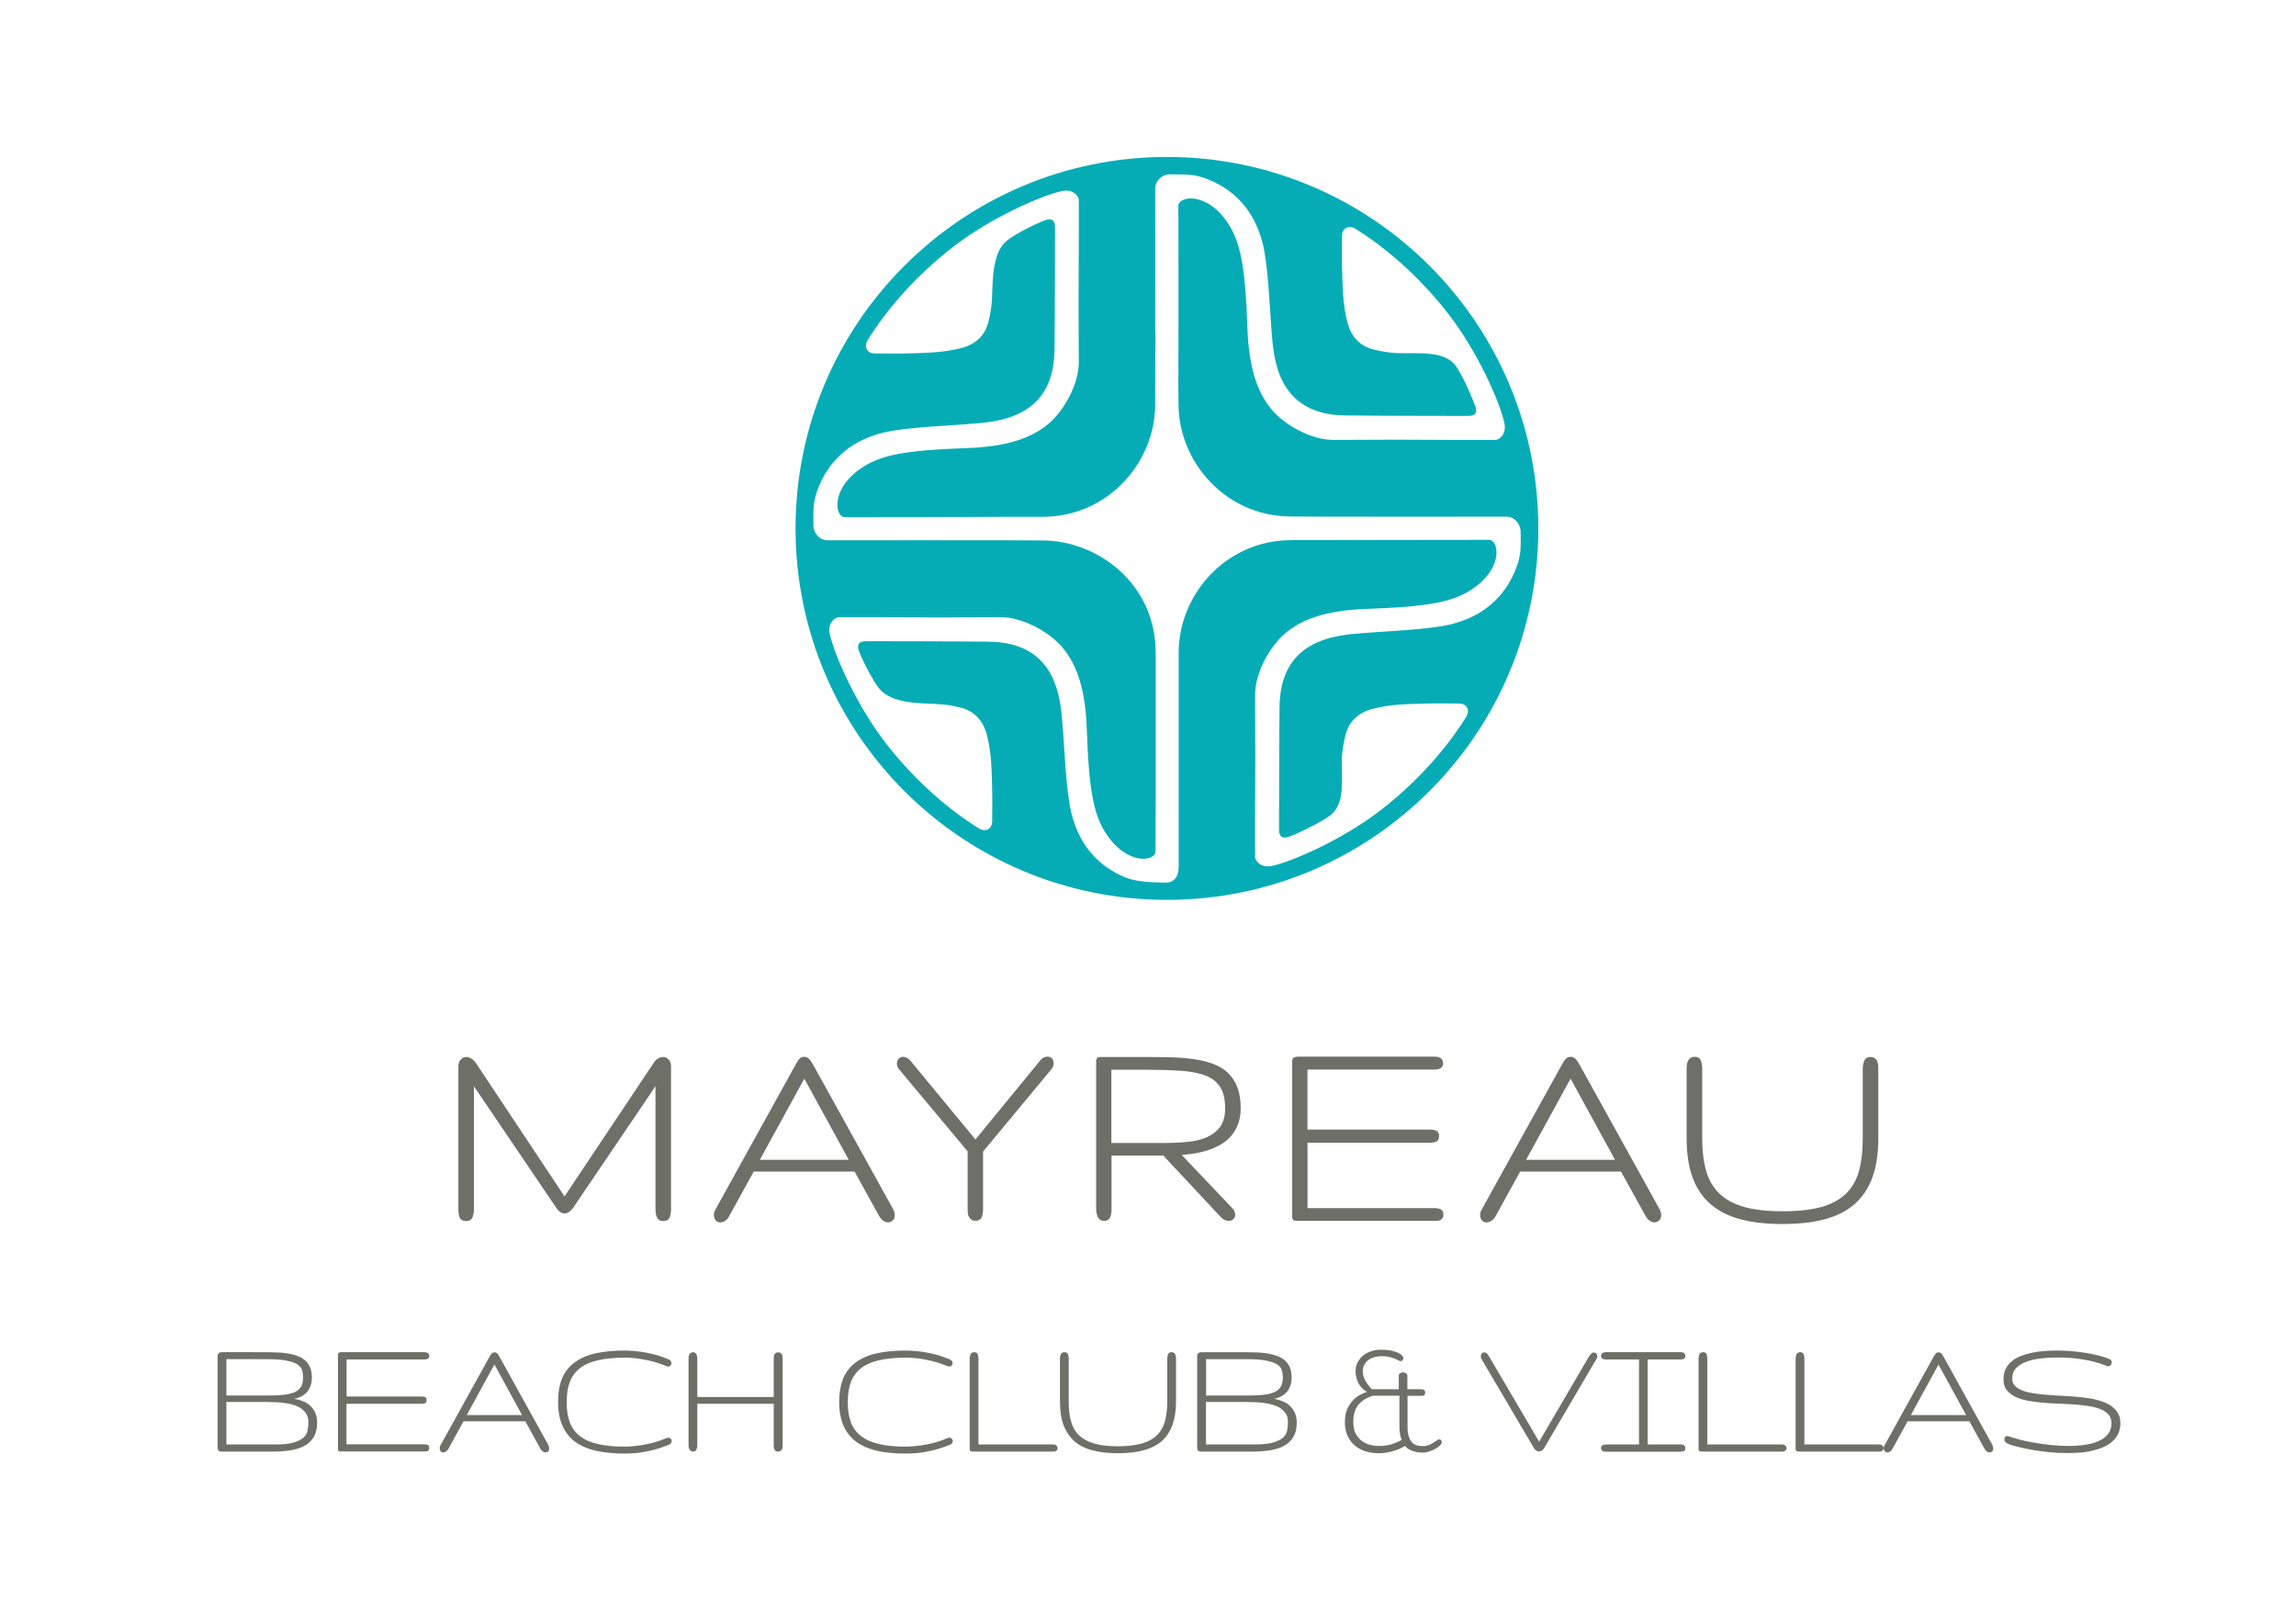 <?xml version="1.0" encoding="utf-8"?>
<!-- Generator: Adobe Illustrator 26.0.3, SVG Export Plug-In . SVG Version: 6.00 Build 0)  -->
<svg version="1.1" id="Lager_1" xmlns:serif="http://www.serif.com/"
	 xmlns="http://www.w3.org/2000/svg" xmlns:xlink="http://www.w3.org/1999/xlink" x="0px" y="0px" viewBox="0 0 1388.5 981.9"
	 style="enable-background:new 0 0 1388.5 981.9;" xml:space="preserve">
<style type="text/css">
	.st0{fill:#6E7067;}
	.st1{fill-rule:evenodd;clip-rule:evenodd;fill:#05ACB6;}
</style>
<g>
	<g>
		<path class="st0" d="M1078.1,732.4c-9.4,0-17.3-0.9-23.6-2.7c-6.2-1.8-11.1-4.5-14.8-8.1c-3.7-3.6-6.3-8.1-7.9-13.6
			c-1.6-5.5-2.4-12.1-2.4-19.6v-42.3c0-1.6-0.2-3.1-0.7-4.5c-0.6-1.7-1.8-2.6-3.8-2.6c-1.1,0-2,0.3-2.6,0.7c-0.6,0.4-1.1,1-1.5,1.8
			c-0.3,0.7-0.6,1.4-0.7,2.3c-0.1,0.8-0.1,1.5-0.1,2.3v42.3c0,9.2,1.2,17.1,3.6,23.6c2.4,6.6,6.1,12,11,16.2
			c4.9,4.2,10.9,7.2,18.2,9.1c7.2,1.9,15.6,2.8,25.2,2.8c9.6,0,18-0.9,25.2-2.8c7.3-1.9,13.3-4.9,18.2-9.1
			c4.8-4.2,8.5-9.6,10.9-16.2c2.4-6.5,3.6-14.4,3.6-23.6v-42.3c0-0.8,0-1.6-0.1-2.3c-0.1-0.8-0.3-1.6-0.6-2.2
			c-0.3-0.7-0.8-1.3-1.5-1.8c-0.6-0.4-1.5-0.7-2.6-0.7c-1.9,0-3.2,0.9-3.8,2.6c-0.5,1.4-0.8,2.9-0.8,4.5v42.3
			c0,7.5-0.8,14.1-2.3,19.6c-1.5,5.4-4.1,10-7.8,13.6c-3.7,3.6-8.7,6.3-14.8,8.1C1095.3,731.5,1087.5,732.4,1078.1,732.4z
			 M944.4,644l-48.1,86.9c0,0,0,0,0,0c-0.3,0.6-0.6,1.1-0.8,1.6c-0.3,0.6-0.4,1.2-0.4,1.8c0,1.4,0.3,2.5,0.9,3.3
			c0.6,1,1.6,1.5,3,1.5c1,0,2-0.3,3-1c1-0.6,1.8-1.6,2.6-3c0,0,14.7-26.7,14.7-26.7h61l14.6,26.4c0.9,1.6,1.8,2.7,2.7,3.3
			c1,0.7,2,1,3,1c1.1,0,2-0.4,2.8-1.2c0.7-0.7,1.2-1.8,1.2-3.1c0-1.3-0.4-2.6-1.1-3.9l-48.2-87c0,0,0,0,0,0
			c-1.1-1.9-1.9-3.1-2.6-3.7c-0.8-0.8-1.8-1.2-2.8-1.2c-1.4,0-2.4,0.5-3.1,1.3C946.1,641,945.4,642.2,944.4,644L944.4,644L944.4,644
			z M481,644l-48.1,86.9c0,0,0,0,0,0c-0.3,0.6-0.6,1.1-0.8,1.6c-0.3,0.6-0.4,1.2-0.4,1.8c0,1.4,0.3,2.5,0.9,3.3c0.6,1,1.6,1.5,3,1.5
			c1,0,2-0.3,3-1c1-0.6,1.8-1.6,2.5-3l14.7-26.7h61l14.6,26.4c0.9,1.6,1.8,2.7,2.7,3.3c1,0.7,2,1,3,1c1.1,0,2-0.4,2.8-1.2
			c0.7-0.7,1.2-1.8,1.2-3.1c0-1.3-0.4-2.6-1.1-3.9l-48.2-87c0,0,0,0,0,0c-1.1-1.9-1.9-3.1-2.6-3.7c-0.8-0.8-1.8-1.2-2.8-1.2
			c-1.4,0-2.4,0.5-3.1,1.3C482.7,641,482,642.2,481,644L481,644z M341.4,723.4l-53.3-80.2c0,0,0,0,0,0c-1-1.5-2-2.5-3-3.1
			c-1.1-0.7-2.1-1-3.1-1c-1.4,0-2.6,0.6-3.5,1.7c-0.9,1.1-1.3,2.4-1.3,4v86.5c0,1.8,0.2,3.4,0.7,4.6c0.5,1.6,1.8,2.4,4.1,2.4
			c1.9,0,3.2-0.8,3.8-2.4c0.5-1.3,0.8-2.9,0.8-4.7v-74.4l49.8,73.5c1.5,2.3,3.2,3.4,5.1,3.4c1.7,0,3.4-1.1,5.1-3.4c0,0,0,0,0,0
			l49.8-73.5v74.4c0,1.8,0.3,3.4,0.8,4.7c0.7,1.6,1.9,2.4,3.8,2.4c2.2,0,3.5-0.9,4.1-2.4c0.4-1.3,0.7-2.8,0.7-4.6v-86.5
			c0-1.6-0.4-2.9-1.3-4c-0.9-1.1-2.1-1.7-3.5-1.7c-1,0-2.1,0.3-3.2,1c-1,0.6-2,1.7-2.9,3.2L341.4,723.4L341.4,723.4z M872.9,734.2
			c0-1-0.3-1.7-0.8-2.3c-0.5-0.5-1.1-0.9-1.9-1.1c-0.7-0.2-1.5-0.3-2.3-0.3h-77.2v-39.6h74.7c1.4,0,2.5-0.3,3.3-0.7
			c1-0.6,1.6-1.6,1.6-3.4c0-1.6-0.7-2.7-1.9-3.2c-1-0.4-2.2-0.6-3.6-0.6h-74.1v-36.3h77c0.9,0,1.6-0.1,2.3-0.3
			c0.8-0.2,1.4-0.6,1.9-1.1c0.5-0.5,0.8-1.3,0.8-2.3c0-1.2-0.3-2-0.8-2.6c-0.5-0.5-1.1-0.9-1.9-1.2c-0.7-0.2-1.5-0.3-2.3-0.3h-82.2
			c-1,0-1.7,0.1-2.2,0.2c-0.7,0.2-1.2,0.6-1.5,1.1c-0.2,0.4-0.4,1-0.4,1.7c0,0.5,0,1.3,0,2.1v90.1c0,0.7,0,1.3,0,1.7
			c0,0.6,0.2,1,0.4,1.4c0.3,0.5,0.7,0.8,1.3,0.9c0.3,0.1,0.8,0.1,1.5,0.1h83.9c0.8,0,1.5-0.1,2.1-0.3c0.7-0.2,1.2-0.7,1.6-1.2
			C872.7,736.2,872.9,735.3,872.9,734.2L872.9,734.2z M589.9,689l-39.2-47.5c0,0,0,0,0,0c-1.5-1.7-3-2.5-4.5-2.5
			c-1.1,0-2,0.4-2.7,1.1c-0.7,0.7-1.1,1.7-1.1,2.8c0,0.9,0.1,1.7,0.4,2.2c0.2,0.5,0.7,1.2,1.3,1.9c0,0,41.1,49.2,41.1,49.2v35.1
			c0,0.8,0,1.6,0.1,2.3c0.1,0.8,0.3,1.6,0.7,2.2c0.4,0.7,0.9,1.3,1.5,1.7c0.6,0.4,1.5,0.6,2.6,0.6c1.9,0,3.2-0.8,3.7-2.4
			c0.5-1.3,0.7-2.8,0.7-4.6v-34.8l41-49.4c1.2-1.4,1.7-2.7,1.7-3.9c0-1.3-0.4-2.3-1-3c-0.6-0.7-1.6-1.1-2.9-1.1
			c-1.6,0-3.1,0.8-4.4,2.5L589.9,689L589.9,689z M750.3,670.2c0-5.1-0.7-9.4-2-12.8c-1.4-3.5-3.3-6.4-5.8-8.8
			c-2.5-2.3-5.5-4.1-9.1-5.4c-3.5-1.3-7.4-2.2-11.7-2.8c-4.3-0.6-8.9-1-13.8-1.1c-4.9-0.1-10.1-0.2-15.5-0.2H667c-0.9,0-1.6,0-2,0
			c-0.7,0-1.2,0.3-1.5,0.6c-0.3,0.3-0.5,0.8-0.6,1.5c0,0.5,0,1.1,0,2v87.4c0,1.9,0.3,3.6,0.9,5c0.7,1.7,2.1,2.6,4.2,2.6
			c1,0,1.7-0.3,2.3-0.8c0.6-0.5,1-1.1,1.3-1.9c0.3-0.7,0.4-1.5,0.5-2.3c0.1-0.8,0.1-1.7,0.1-2.6v-31.9h31.3l34.7,37.1
			c0.8,0.9,1.7,1.6,2.5,1.9c0.9,0.3,1.7,0.5,2.4,0.5c1.2,0,2.1-0.4,2.8-1.1c0.7-0.7,1.1-1.7,1.1-2.7c0,0,0-0.1,0-0.1
			c-0.1-0.5-0.2-1.1-0.4-1.7c-0.2-0.7-0.7-1.3-1.3-2c0,0-30.7-32.3-30.7-32.3c2.2-0.1,4.3-0.4,6.6-0.7c3-0.4,5.9-1.1,8.7-1.9
			c2.8-0.9,5.4-2,7.9-3.4c2.5-1.4,4.7-3.1,6.5-5.2c1.9-2.1,3.3-4.5,4.4-7.3C749.7,677.1,750.3,673.9,750.3,670.2L750.3,670.2z
			 M513.3,701.3h-53.8l26.9-49.1L513.3,701.3z M976.7,701.3h-53.8l26.9-49.1L976.7,701.3L976.7,701.3z M740.9,670.2
			c0,4.6-1,8.2-2.9,11c-2,2.7-4.6,4.8-7.9,6.3c-3.4,1.5-7.3,2.5-11.8,2.9c-4.6,0.5-9.4,0.7-14.4,0.7h-31.8v-44.3h20.2
			c8.1,0,15.2,0.2,21.3,0.6c6.1,0.4,11.1,1.3,15.3,2.9c4,1.5,7,3.8,9,7C739.9,660.3,740.9,664.7,740.9,670.2z"/>
	</g>
	<g>
		<path class="st0" d="M676,874.5c-5.8,0-10.6-0.6-14.4-1.7c-3.8-1.1-6.8-2.8-9.1-5c-2.3-2.2-3.9-5-4.8-8.4c-1-3.4-1.4-7.4-1.4-12
			v-25.7c0-1-0.1-1.9-0.4-2.7c-0.3-1-1-1.4-2.1-1.4c-0.6,0-1.1,0.1-1.5,0.4c-0.4,0.2-0.6,0.6-0.8,1c-0.2,0.4-0.3,0.8-0.4,1.3
			c-0.1,0.5-0.1,0.9-0.1,1.4v25.7c0,5.6,0.7,10.3,2.2,14.3c1.5,4,3.7,7.2,6.6,9.8c2.9,2.5,6.6,4.4,11,5.5c4.4,1.1,9.5,1.7,15.3,1.7
			c5.8,0,10.9-0.6,15.3-1.7c4.4-1.2,8.1-3,11-5.5c2.9-2.5,5.1-5.8,6.6-9.8c1.4-4,2.2-8.7,2.2-14.3v-25.7c0-0.5,0-0.9-0.1-1.4
			c-0.1-0.5-0.2-0.9-0.4-1.3c-0.2-0.4-0.5-0.8-0.8-1c-0.4-0.3-0.8-0.4-1.5-0.4c-1.1,0-1.8,0.5-2.1,1.4c-0.3,0.8-0.4,1.7-0.4,2.7
			v25.7c0,4.6-0.5,8.6-1.4,12c-0.9,3.3-2.5,6.1-4.8,8.4c-2.3,2.2-5.3,3.9-9.1,5C686.5,873.9,681.7,874.5,676,874.5L676,874.5z
			 M337.5,847.7c0,5.6,0.9,10.3,2.6,14.3c1.7,3.9,4.3,7.2,7.6,9.7c3.4,2.5,7.6,4.3,12.6,5.5c5,1.1,10.8,1.7,17.4,1.7
			c4.6,0,9.1-0.4,13.4-1.3c4.3-0.8,8.8-2.2,13.3-4c0,0,0,0,0,0c0.7-0.3,1.2-0.6,1.4-1c0.3-0.4,0.4-0.9,0.4-1.3c0-0.5-0.2-1-0.6-1.4
			c-0.4-0.4-0.9-0.6-1.6-0.6c-0.4,0-0.8,0.1-1.1,0.3c-4,1.7-8.2,3-12.6,3.8c-4.3,0.8-8.6,1.3-12.7,1.3c-6.3,0-11.6-0.5-16.1-1.6
			c-4.4-1-8-2.6-10.8-4.8c-2.8-2.2-4.8-4.9-6.1-8.3c-1.3-3.4-1.9-7.4-1.9-12.2c0-4.7,0.6-8.8,1.9-12.2c1.3-3.4,3.3-6.1,6.1-8.3
			c2.8-2.2,6.4-3.8,10.8-4.8c4.4-1,9.8-1.6,16.1-1.6c4.2,0,8.4,0.4,12.7,1.3c4.3,0.8,8.5,2.1,12.6,3.8c0,0,0,0,0,0
			c0.6,0.2,1,0.3,1.1,0.3c0.6,0,1.1-0.2,1.5-0.6c0.4-0.4,0.6-0.9,0.6-1.4c0-0.4-0.1-0.9-0.4-1.3c-0.3-0.4-0.7-0.8-1.4-1.1
			c0,0,0,0,0,0c-4.5-1.9-8.9-3.2-13.3-4c-4.3-0.8-8.8-1.3-13.5-1.3c-6.6,0-12.4,0.6-17.4,1.7c-5,1.1-9.2,3-12.6,5.5
			c-3.4,2.5-5.9,5.7-7.6,9.7C338.3,837.3,337.5,842.1,337.5,847.7L337.5,847.7z M507.5,847.7c0,5.6,0.9,10.3,2.6,14.3
			c1.7,3.9,4.3,7.2,7.6,9.7c3.4,2.5,7.6,4.3,12.6,5.5c5,1.1,10.8,1.7,17.4,1.7c4.6,0,9.1-0.4,13.4-1.3c4.3-0.8,8.8-2.2,13.3-4
			c0,0,0,0,0,0c0.7-0.3,1.2-0.6,1.4-1c0.3-0.4,0.4-0.9,0.4-1.3c0-0.5-0.2-1-0.6-1.4c-0.4-0.4-0.9-0.6-1.6-0.6
			c-0.4,0-0.8,0.1-1.1,0.3c-4,1.7-8.2,3-12.6,3.8c-4.3,0.8-8.6,1.3-12.7,1.3c-6.3,0-11.6-0.5-16.1-1.6c-4.4-1-8-2.6-10.8-4.8
			c-2.8-2.2-4.8-4.9-6.1-8.3c-1.3-3.4-1.9-7.4-1.9-12.2c0-4.7,0.6-8.8,1.9-12.2c1.3-3.4,3.3-6.1,6.1-8.3c2.8-2.2,6.4-3.8,10.8-4.8
			c4.4-1,9.8-1.6,16.1-1.6c4.2,0,8.4,0.4,12.7,1.3c4.3,0.8,8.5,2.1,12.6,3.8c0,0,0,0,0,0c0.6,0.2,1,0.3,1.1,0.3
			c0.6,0,1.1-0.2,1.5-0.6c0.4-0.4,0.6-0.9,0.6-1.4c0-0.4-0.1-0.9-0.4-1.3c-0.3-0.4-0.7-0.8-1.4-1.1c0,0,0,0,0,0
			c-4.5-1.9-8.9-3.2-13.3-4c-4.3-0.8-8.8-1.3-13.5-1.3c-6.6,0-12.4,0.6-17.4,1.7c-5,1.1-9.2,3-12.6,5.5c-3.4,2.5-5.9,5.7-7.6,9.7
			C508.4,837.3,507.5,842.1,507.5,847.7L507.5,847.7z M1282.3,860.7c0-2.7-0.6-5.1-1.9-6.9c-1.3-1.9-3-3.4-5.1-4.6
			c-2.1-1.2-4.6-2.1-7.4-2.8c-2.8-0.7-5.8-1.2-8.9-1.5c-3.1-0.4-6.4-0.6-9.7-0.8c-3.3-0.2-6.6-0.3-9.7-0.6c-3.1-0.2-6.1-0.5-8.9-0.9
			c-2.8-0.4-5.2-0.9-7.3-1.7c-2-0.7-3.6-1.7-4.8-2.9c-1.1-1.1-1.7-2.6-1.7-4.5c0-2.4,0.7-4.5,2.2-6.1c1.5-1.6,3.5-3,6-3.9
			c2.5-1,5.5-1.7,8.8-2.1c3.3-0.4,6.9-0.6,10.5-0.6c2.6,0,5.3,0.1,8,0.3c2.7,0.2,5.3,0.6,7.9,1c2.5,0.4,4.9,0.9,7.2,1.6
			c2.3,0.6,4.3,1.3,6.2,2.1c0.3,0.2,0.7,0.3,1.1,0.3c0.7,0,1.3-0.3,1.7-0.8c0.4-0.5,0.6-1,0.6-1.6c0-0.3-0.1-0.7-0.3-1
			c-0.2-0.3-0.4-0.6-0.8-0.8c0,0,0,0,0,0c-1.4-0.6-3.2-1.3-5.4-1.9c-2.2-0.6-4.8-1.2-7.6-1.7c-2.8-0.5-5.8-0.9-9-1.2
			c-3.2-0.3-6.5-0.5-9.8-0.5c-2.7,0-5.3,0.1-8,0.3c-2.7,0.2-5.2,0.6-7.6,1.1c-2.4,0.5-4.7,1.2-6.7,2c-2.1,0.8-3.9,1.9-5.4,3.2
			c-1.5,1.3-2.7,2.8-3.6,4.6c-0.9,1.8-1.3,3.8-1.3,6.2c0,2.6,0.6,4.7,1.9,6.4c1.3,1.7,3,3,5.1,4.1c2.1,1,4.6,1.8,7.4,2.4
			c2.8,0.5,5.8,0.9,8.9,1.2c3.1,0.3,6.4,0.5,9.7,0.6c3.3,0.1,6.6,0.3,9.7,0.5c3.1,0.2,6.1,0.6,8.9,1c2.8,0.4,5.2,1.1,7.2,1.9
			c2,0.8,3.6,2,4.8,3.3c1.2,1.4,1.7,3.1,1.7,5.2c0,2.6-0.7,4.7-2.1,6.5c-1.4,1.8-3.3,3.2-5.6,4.2c-2.4,1.1-5.2,1.9-8.3,2.3
			c-3.2,0.5-6.5,0.7-10,0.7c-3.6,0-7.3-0.2-11-0.6c-3.7-0.4-7.2-0.9-10.4-1.5c-3.3-0.6-6.2-1.2-8.8-1.9c-2.6-0.7-4.5-1.3-5.9-1.8
			c0,0,0,0,0,0c-0.3-0.1-0.6-0.2-0.9-0.2c-0.6,0-1,0.2-1.4,0.6c-0.3,0.4-0.4,0.8-0.4,1.3c0,0.5,0.1,0.9,0.4,1.4
			c0.3,0.4,0.7,0.8,1.2,1.1c0,0,0,0,0,0c1.3,0.6,3.2,1.3,5.7,1.9c2.5,0.7,5.4,1.3,8.7,1.9c3.3,0.6,6.8,1.1,10.6,1.5
			c3.8,0.4,7.6,0.6,11.4,0.6c2.7,0,5.4-0.1,8-0.3c2.7-0.2,5.2-0.6,7.5-1.2c2.4-0.6,4.6-1.3,6.6-2.2c2-0.9,3.8-2,5.3-3.4
			c1.5-1.3,2.7-2.9,3.5-4.7C1281.8,865.1,1282.3,863.1,1282.3,860.7L1282.3,860.7z M835.9,820c1.7,0,3.2,0.2,4.4,0.5
			c1.3,0.3,2.3,0.7,3.2,1c0.9,0.4,1.6,0.7,2.1,1c0.6,0.4,1.1,0.5,1.4,0.5c0.6,0,1-0.2,1.3-0.7c0.3-0.4,0.4-0.9,0.4-1.3
			c0-0.3-0.2-0.7-0.7-1.3c-0.4-0.5-1.2-1.1-2.2-1.6c-1-0.5-2.4-1-4.2-1.4c-1.7-0.4-4-0.6-6.7-0.6c-1.9,0-3.8,0.3-5.6,0.9
			c-1.8,0.6-3.4,1.4-4.8,2.5c-1.4,1.1-2.5,2.5-3.4,4.1c-0.9,1.6-1.3,3.4-1.3,5.4c0,1.9,0.3,3.6,0.8,5.1c0.5,1.5,1.1,2.7,1.9,3.8
			c0.8,1.1,1.6,1.9,2.5,2.6c0.6,0.4,1.1,0.8,1.7,1.1c-1.2,0.4-2.5,0.9-3.8,1.6c-1.7,0.8-3.2,2-4.6,3.4c-1.4,1.5-2.6,3.3-3.6,5.4
			c-0.9,2.2-1.4,4.8-1.4,7.9c0,3.2,0.6,6,1.7,8.4c1.1,2.4,2.6,4.3,4.5,5.9c1.9,1.5,4.1,2.7,6.5,3.4c2.4,0.7,5,1.1,7.7,1.1
			c2.8,0,5.6-0.4,8.4-1.2c2.7-0.7,5.2-1.8,7.6-3.2c1.2,1.4,2.7,2.4,4.4,3c1.8,0.6,3.8,1,6,1c1.5,0,2.9-0.2,4.3-0.7
			c1.4-0.5,2.7-1,3.7-1.6c1.1-0.6,2-1.3,2.7-2c0.8-0.8,1.1-1.4,1.1-2c0-0.5-0.1-0.8-0.4-1.2c-0.3-0.3-0.7-0.5-1.2-0.5
			c-0.3,0-0.8,0.2-1.5,0.7c-0.6,0.4-1.3,0.9-2.1,1.4c-0.8,0.5-1.7,1-2.7,1.4c-1,0.4-2,0.6-3.1,0.6c-1.3,0-2.6-0.1-3.8-0.4
			c-1.2-0.3-2.2-0.8-3-1.7c-0.9-0.8-1.5-2-2.1-3.6c-0.5-1.6-0.8-3.6-0.8-6.1v-18.6h8.2c0.6,0,1.1-0.1,1.5-0.2
			c0.3-0.1,0.5-0.3,0.6-0.5c0.3-0.4,0.4-0.9,0.4-1.3c0-0.6-0.2-1.1-0.5-1.4c-0.1-0.1-0.3-0.3-0.6-0.4c-0.3-0.1-0.8-0.2-1.5-0.2h-8.2
			v-8.1c0-0.7-0.3-1.2-0.9-1.6c-0.5-0.3-1.1-0.5-1.7-0.5c-0.6,0-1.2,0.2-1.7,0.5c-0.6,0.3-0.9,0.9-0.9,1.6v8.1h-16.3
			c-0.7-0.7-1.3-1.4-1.9-2.2c-0.7-0.8-1.2-1.7-1.8-2.6c-0.5-0.9-0.9-1.9-1.3-2.9c-0.3-1-0.5-2-0.5-3.1c0-1.4,0.3-2.6,0.8-3.7
			c0.6-1.1,1.3-2.1,2.3-2.9c1-0.8,2.2-1.5,3.6-1.9C832.7,820.2,834.2,820,835.9,820L835.9,820z M295.9,820.6l-29.3,52.9c0,0,0,0,0,0
			c-0.2,0.4-0.3,0.7-0.5,1c-0.1,0.3-0.2,0.7-0.2,1c0,0.8,0.2,1.4,0.5,1.9c0.4,0.5,0.9,0.8,1.7,0.8c0.6,0,1.1-0.2,1.7-0.6
			c0.6-0.4,1.1-1,1.5-1.8l9-16.4h37.4l8.9,16.2c0.5,1,1.1,1.6,1.6,2c0.6,0.4,1.1,0.6,1.7,0.6c0.6,0,1.1-0.2,1.6-0.6
			c0.4-0.4,0.6-1,0.6-1.8c0-0.7-0.2-1.5-0.6-2.3l-29.3-52.9c-0.6-1.1-1.1-1.9-1.5-2.2c-0.5-0.5-1-0.7-1.6-0.7
			c-0.8,0-1.4,0.3-1.7,0.7C296.9,818.8,296.4,819.5,295.9,820.6L295.9,820.6L295.9,820.6z M1169.2,820.6l-29.3,52.9c0,0,0,0,0,0
			c-0.2,0.4-0.3,0.7-0.5,1c-0.1,0.3-0.2,0.7-0.2,1c0,0.8,0.2,1.4,0.5,1.9c0.4,0.5,0.9,0.8,1.7,0.8c0.6,0,1.1-0.2,1.7-0.6
			c0.6-0.4,1.1-1,1.5-1.8l9-16.4h37.4l8.9,16.2c0.5,1,1.1,1.6,1.6,2c0.6,0.4,1.1,0.6,1.7,0.6c0.6,0,1.1-0.2,1.6-0.6
			c0.4-0.4,0.6-1,0.6-1.8c0-0.7-0.2-1.5-0.6-2.3l-29.3-52.9c-0.6-1.1-1.1-1.9-1.5-2.2c-0.5-0.5-1-0.7-1.6-0.7
			c-0.8,0-1.4,0.3-1.7,0.7C1170.3,818.8,1169.8,819.5,1169.2,820.6L1169.2,820.6L1169.2,820.6z M770.4,845.8
			c0.5-0.1,0.9-0.2,1.4-0.3c1-0.3,2.1-0.7,3.2-1.3c1.1-0.6,2.1-1.4,3-2.3c0.9-1,1.6-2.2,2.2-3.7c0.6-1.5,0.9-3.2,0.9-5.4
			c0-2.5-0.4-4.6-1.2-6.3c-0.8-1.7-1.9-3.2-3.3-4.3c-1.4-1.1-3.1-2-5-2.6c-1.9-0.6-3.9-1.1-6.2-1.4c-2.2-0.3-4.6-0.5-7.1-0.5
			c-2.5-0.1-5-0.1-7.6-0.1h-24.3c-0.7,0-1.3,0.2-1.7,0.6c-0.5,0.4-0.7,1-0.7,1.8v55.4c0,0.6,0.2,1.2,0.5,1.6
			c0.4,0.4,0.9,0.7,1.7,0.7h30.6c3.8,0,7.4-0.2,10.7-0.7c3.3-0.5,6.2-1.3,8.7-2.6c2.5-1.3,4.4-3.1,5.9-5.4c1.4-2.3,2.1-5.3,2.1-9
			c0,0,0,0,0,0c0-2.7-0.6-4.9-1.6-6.7c-1-1.8-2.3-3.2-3.9-4.4c-1.6-1.1-3.5-1.9-5.5-2.5C772.3,846.2,771.4,846,770.4,845.8
			L770.4,845.8z M416.4,821.8v51.8c0,0.5,0,0.9,0.1,1.4c0.1,0.5,0.2,0.9,0.4,1.3c0.2,0.4,0.5,0.8,0.9,1c0.4,0.2,0.9,0.4,1.5,0.4
			c0.5,0,0.9-0.2,1.2-0.4c0.3-0.3,0.6-0.6,0.7-1c0.2-0.4,0.3-0.8,0.4-1.3c0.1-0.5,0.1-0.9,0.1-1.4v-24.8h46.2v24.8
			c0,0.5,0,0.9,0.1,1.4c0,0.5,0.1,0.9,0.3,1.3c0.2,0.4,0.5,0.8,0.8,1c0.4,0.3,0.8,0.4,1.5,0.4c0.6,0,1.1-0.1,1.5-0.4
			c0.3-0.3,0.6-0.6,0.8-1c0.2-0.4,0.3-0.8,0.3-1.3c0-0.5,0.1-0.9,0.1-1.4v-51.8c0-0.5,0-0.9-0.1-1.4c0-0.5-0.1-0.9-0.3-1.3
			c-0.2-0.4-0.5-0.8-0.8-1c-0.4-0.3-0.8-0.4-1.5-0.4c-0.6,0-1.1,0.1-1.5,0.4c-0.3,0.3-0.6,0.6-0.8,1c-0.2,0.4-0.3,0.8-0.3,1.3
			c0,0.5-0.1,0.9-0.1,1.4v22.9h-46.2v-22.9c0-0.4,0-0.9-0.1-1.4c-0.1-0.5-0.2-0.9-0.4-1.3c-0.2-0.4-0.4-0.7-0.7-1
			c-0.3-0.3-0.7-0.5-1.2-0.5c-0.6,0-1.1,0.1-1.5,0.4c-0.4,0.2-0.7,0.6-0.9,1c-0.2,0.4-0.4,0.8-0.4,1.3
			C416.4,820.8,416.4,821.3,416.4,821.8L416.4,821.8z M177.9,845.8c0.5-0.1,0.9-0.2,1.4-0.3c1-0.3,2.1-0.7,3.2-1.3
			c1.1-0.6,2.1-1.4,3-2.3c0.9-1,1.6-2.2,2.2-3.7c0.6-1.5,0.9-3.2,0.9-5.4c0-2.5-0.4-4.6-1.2-6.3c-0.8-1.7-1.9-3.2-3.3-4.3
			c-1.4-1.1-3.1-2-5-2.6c-1.9-0.6-3.9-1.1-6.2-1.4c-2.2-0.3-4.6-0.5-7.1-0.5c-2.5-0.1-5-0.1-7.6-0.1H134c-0.7,0-1.3,0.2-1.7,0.6
			c-0.5,0.4-0.7,1-0.7,1.8v55.4c0,0.6,0.2,1.2,0.5,1.6c0.4,0.4,0.9,0.7,1.7,0.7h30.6c3.8,0,7.4-0.2,10.7-0.7
			c3.3-0.5,6.2-1.3,8.7-2.6c2.5-1.3,4.4-3.1,5.9-5.4c1.4-2.3,2.1-5.3,2.1-9c0,0,0,0,0,0c0-2.7-0.6-4.9-1.6-6.7
			c-1-1.8-2.3-3.2-3.9-4.4c-1.6-1.1-3.5-1.9-5.5-2.5C179.8,846.2,178.9,846,177.9,845.8L177.9,845.8z M589,877.7h48
			c0.8,0,1.5-0.2,1.9-0.6c0.5-0.4,0.7-0.9,0.7-1.5c0-0.5-0.2-1-0.7-1.5c-0.4-0.4-1.1-0.7-1.9-0.7h-45.3c0,0,0-51.9,0-51.9
			c0-0.9-0.1-1.7-0.4-2.5c-0.3-0.9-1-1.4-2-1.4c-1.2,0-2,0.4-2.4,1.3c-0.3,0.7-0.5,1.6-0.5,2.6v53.8c0,0.5,0,0.8,0,1.1
			c0,0.4,0.2,0.7,0.4,0.9c0.2,0.2,0.5,0.3,0.9,0.3C588.1,877.6,588.5,877.7,589,877.7L589,877.7z M991.2,822v51.4h-20
			c-0.5,0-1,0.1-1.4,0.2c-0.4,0.1-0.8,0.3-1.1,0.6c-0.3,0.3-0.5,0.7-0.5,1.3c0,0.7,0.2,1.1,0.5,1.5c0.3,0.3,0.7,0.5,1.1,0.6
			c0.4,0.1,0.9,0.2,1.4,0.2h45.3c0.5,0,0.9-0.1,1.3-0.2c0.4-0.1,0.7-0.3,1-0.6c0.3-0.3,0.4-0.7,0.4-1.4c0-0.6-0.1-1-0.4-1.3
			c-0.3-0.3-0.6-0.5-1-0.7c-0.4-0.1-0.8-0.2-1.3-0.2h-20.1c0,0,0-51.4,0-51.4c0,0,20.1,0,20.1,0c0.5,0,0.9-0.1,1.3-0.2
			c0.4-0.1,0.7-0.3,1-0.6c0.3-0.3,0.4-0.7,0.4-1.4c0-0.6-0.1-1-0.4-1.3c-0.3-0.3-0.6-0.5-1-0.7c-0.4-0.1-0.8-0.2-1.3-0.2h-45.3
			c-0.5,0-1,0.1-1.4,0.2c-0.4,0.1-0.8,0.3-1.1,0.6c-0.3,0.3-0.5,0.8-0.5,1.5c0,0.5,0.2,1,0.5,1.3c0.3,0.3,0.6,0.5,1.1,0.6
			c0.4,0.1,0.9,0.2,1.4,0.2H991.2L991.2,822z M1029.8,877.7h48c0.8,0,1.5-0.2,1.9-0.6c0.5-0.4,0.7-0.9,0.7-1.5c0-0.5-0.2-1-0.7-1.5
			c-0.4-0.4-1.1-0.7-1.9-0.7h-45.3c0,0,0-51.9,0-51.9c0-0.9-0.1-1.7-0.4-2.5c-0.3-0.9-1-1.4-2-1.4c-1.2,0-2,0.4-2.4,1.3
			c-0.3,0.7-0.5,1.6-0.5,2.6v53.8c0,0.5,0,0.8,0,1.1c0,0.4,0.2,0.7,0.4,0.9c0.2,0.2,0.5,0.3,0.9,0.3
			C1028.8,877.6,1029.3,877.7,1029.8,877.7z M930.8,871.7l-30.1-51.2c-0.4-0.7-0.8-1.3-1.2-1.8c-0.5-0.6-1.1-0.9-1.8-1c0,0,0,0,0,0
			c-0.8,0-1.3,0.3-1.7,0.8c-0.3,0.5-0.5,1-0.5,1.3c0,0.5,0.1,1,0.3,1.5c0.2,0.5,0.4,0.9,0.7,1.4c0,0,0,0,0,0l31.1,52.8
			c0.8,1.4,1.9,2.1,3.1,2.1c0.6,0,1.1-0.2,1.7-0.5c0.5-0.3,1-0.8,1.4-1.5c0,0,0,0,0,0l31-52.8c0.3-0.5,0.5-0.9,0.8-1.4
			c0.3-0.5,0.4-1,0.4-1.4c0-0.5-0.2-0.9-0.5-1.4c-0.4-0.5-0.9-0.8-1.8-0.8c0,0,0,0-0.1,0c-0.6,0.1-1.1,0.4-1.6,1
			c-0.4,0.5-0.9,1.1-1.3,1.8L930.8,871.7L930.8,871.7z M259.6,875.4c0-0.5-0.2-1-0.4-1.3c-0.3-0.3-0.6-0.5-1.1-0.6
			c-0.4-0.1-0.9-0.2-1.4-0.2h-47.2v-24.5h45.7c0.8,0,1.4-0.1,1.9-0.4c0.5-0.3,0.9-0.9,0.9-1.9c0-0.9-0.4-1.5-1-1.8
			c-0.6-0.2-1.3-0.3-2.1-0.3h-45.3V822h47.1c0.5,0,1-0.1,1.4-0.2c0.5-0.1,0.8-0.3,1.1-0.6c0.3-0.3,0.4-0.7,0.4-1.3
			c0-0.7-0.2-1.1-0.4-1.4c-0.3-0.3-0.6-0.5-1.1-0.7c-0.4-0.1-0.9-0.2-1.4-0.2h-50c-0.6,0-1,0-1.3,0.1c-0.4,0.1-0.6,0.3-0.8,0.6
			c-0.1,0.2-0.2,0.5-0.2,0.9c0,0.3,0,0.8,0,1.3v54.9c0,0.4,0,0.8,0,1c0,0.3,0.1,0.5,0.2,0.7c0.1,0.2,0.4,0.4,0.7,0.4
			c0.2,0,0.5,0.1,0.9,0.1h51.1c0.5,0,0.9-0.1,1.2-0.2c0.4-0.1,0.7-0.4,0.9-0.7C259.5,876.5,259.6,876,259.6,875.4L259.6,875.4z
			 M1088.5,877.7h48c0.8,0,1.5-0.2,1.9-0.6c0.5-0.4,0.7-0.9,0.7-1.5c0-0.5-0.2-1-0.7-1.5c-0.4-0.4-1.1-0.7-1.9-0.7h-45.3
			c0,0,0-51.9,0-51.9c0-0.9-0.1-1.7-0.4-2.5c-0.3-0.9-1-1.4-2-1.4c-1.2,0-2,0.4-2.4,1.3c-0.3,0.7-0.5,1.6-0.5,2.6v53.8
			c0,0.5,0,0.8,0,1.1c0,0.4,0.2,0.7,0.4,0.9c0.2,0.2,0.5,0.3,0.9,0.3C1087.5,877.6,1087.9,877.7,1088.5,877.7L1088.5,877.7z
			 M818.4,859.7c0-2.3,0.3-4.3,0.8-6c0.6-1.7,1.3-3.2,2.4-4.4c1-1.3,2.3-2.3,3.7-3.2c1.5-0.9,3.1-1.6,4.9-2.2c0,0,16.1,0,16.1,0
			v18.6c0,1.7,0.1,3.3,0.4,4.7c0.2,1.3,0.5,2.4,1,3.4c-1.9,1.1-4,2-6.3,2.7c-2.4,0.7-4.8,1-7.4,1c-2.1,0-4-0.3-5.9-0.8
			c-1.9-0.5-3.5-1.4-5-2.6c-1.4-1.2-2.6-2.7-3.5-4.5C818.8,864.6,818.4,862.3,818.4,859.7L818.4,859.7z M778.9,859.9
			c0,1.7-0.2,3.4-0.5,5.1c-0.3,1.6-1.1,3-2.4,4.2c-1.3,1.2-3.3,2.2-6,3c-2.7,0.8-6.4,1.2-11.2,1.2h-29.5v-25.7h24.7
			c3.8,0,7.3,0.2,10.4,0.6c3.1,0.4,5.7,1.1,7.8,2c2.1,0.9,3.7,2.2,4.9,3.8C778.4,855.6,778.9,857.6,778.9,859.9L778.9,859.9z
			 M186.5,859.9c0,1.7-0.2,3.4-0.5,5.1c-0.3,1.6-1.1,3-2.4,4.2c-1.3,1.2-3.3,2.2-6,3c-2.7,0.8-6.4,1.2-11.2,1.2h-29.5v-25.7h24.7
			c3.8,0,7.3,0.2,10.4,0.6c3.1,0.4,5.7,1.1,7.8,2c2.1,0.9,3.7,2.2,4.9,3.8C185.9,855.6,186.5,857.6,186.5,859.9L186.5,859.9z
			 M315.7,855.6h-33.4L299,825L315.7,855.6z M1189,855.6h-33.4l16.7-30.5L1189,855.6z M775.8,832.8c0,2.3-0.4,4.2-1.2,5.6
			c-0.8,1.4-2.1,2.5-3.8,3.3c-1.8,0.8-4,1.4-6.8,1.7c-2.8,0.3-6.1,0.4-9.9,0.4h-24.7v-22h23.5c4.9,0,8.8,0.2,11.8,0.7
			c3,0.5,5.3,1.2,7,2.1c1.6,0.9,2.7,2,3.3,3.3C775.5,829.5,775.8,831.1,775.8,832.8L775.8,832.8z M183.3,832.8
			c0,2.3-0.4,4.2-1.2,5.6c-0.8,1.4-2.1,2.5-3.8,3.3c-1.8,0.8-4,1.4-6.8,1.7c-2.8,0.3-6.1,0.4-9.9,0.4h-24.7v-22h23.5
			c4.9,0,8.8,0.2,11.8,0.7c3,0.5,5.3,1.2,7,2.1c1.6,0.9,2.7,2,3.3,3.3C183,829.5,183.3,831.1,183.3,832.8L183.3,832.8z"/>
	</g>
	<g>
		<path class="st1" d="M705.7,94.9c124,0,224.6,100.6,224.6,224.6S829.7,544.1,705.7,544.1S481.1,443.5,481.1,319.5
			S581.8,94.9,705.7,94.9z M698.8,205c-0.1,1.8-0.3,25.1-0.2,31.1c0,3.2,0,4.6,0,8.5c-0.1,35.4-29,68-68.2,67.9
			c-12.9,0-31,0-44.1,0.1c-25.7,0-49.8,0.1-75.5,0.1c-5.5,0-8.7-15.8,8.3-28.4c12.6-9.4,27.9-12,66.2-13.4
			c22.8-0.8,37.8-5.7,48.2-14.2c10.2-8.3,19.1-24.9,18.9-38.2c-0.2-25-0.2-48.4,0-72.9c0.1-8.8-0.1-15.6,0-24.5c0-3-4-6.9-10.1-5.6
			c-12.6,2.7-43.1,16.1-66.1,33.9c-23,17.9-40.4,38.3-51.5,56.3c-2.5,4.1-0.3,8,4.4,8c7.4,0,11.8,0.2,19.2,0
			c11.1-0.3,22.3-0.4,33.2-3.3c8.3-2.2,14.1-7.3,16.2-15.7c1.2-4.6,2-9.5,2.2-14.2c0.5-10.8,0-27.6,8.9-34.9
			c5.4-4.5,19.2-11,23.1-12.4c5.4-1.9,6.1,1.4,6.1,4.5c-0.1,26.2,0,47.7-0.3,73.9c-0.4,45.5-41.6,43.6-56.1,45.1
			c-4.9,0.5-34.2,1.6-47.5,4.9c-21,5.2-32.7,17.7-38.8,32.3c-3.6,8.6-3.5,13.1-3.4,23.7c0.1,4.9,3.7,9.1,8.7,9.1
			c42.5,0,70-0.1,112.5,0c4.4,0,10.7,0.1,17.6,0.1c31.8,0,68.2,25,68.2,68.1c0,3,0,82,0,82s-0.1,34.6-0.1,38
			c0,5.5-15.5,8.6-28.2-8.4c-9.4-12.6-12-27.9-13.4-66.2c-0.8-22.8-5.7-37.8-14.2-48.2c-8.3-10.2-24.9-19.1-38.2-18.9
			c-25,0.2-48.4,0.2-72.9,0c-8.8-0.1-15.6,0.1-24.5,0c-3,0-6.9,4-5.6,10.1c2.7,12.6,16.1,43.1,33.9,66.1
			c17.9,23,38.3,40.4,56.3,51.5c4.1,2.5,8,0.3,8-4.4c0-7.4,0.2-11.8,0-19.2c-0.3-11.1-0.3-22.3-3.3-33.2
			c-2.2-8.3-7.3-14.1-15.7-16.2c-4.6-1.2-9.5-2-14.2-2.2c-10.8-0.5-27.6-0.3-34.9-9.1c-4.5-5.4-11-18.9-12.4-22.8
			c-1.9-5.4,1.4-6.1,4.5-6.1c26.2,0.1,47.7,0,73.9,0.3c45.5,0.4,43.6,41.6,45.1,56.1c0.5,4.9,1.6,34.2,4.9,47.5
			c5.2,21,17.7,32.7,32.3,38.8c5.8,2.4,12.8,3.1,24.3,3.3c5.9,0.1,8.3-4,8.3-9.6c0-6.8,0-87.6,0-91.7c0-4.9,0-34.9,0-37.9
			c0.1-35.4,29-68,68.2-67.9c12.9,0,31,0,44.1-0.1c25.7,0,49.8-0.1,75.5-0.1c5.5,0,8.7,15.8-8.3,28.4c-12.6,9.4-27.9,12-66.2,13.4
			c-22.8,0.8-37.8,5.7-48.2,14.2c-10.2,8.3-19.1,24.9-18.9,38.2c0.2,25,0.2,48.4,0,72.9c-0.1,8.8,0.1,15.6,0,24.5
			c0,3,4,6.9,10.1,5.6c12.6-2.7,43.1-16.1,66.1-33.9c23-17.9,40.4-38.3,51.5-56.3c2.5-4.1,0.3-8-4.4-8c-7.4,0-11.8-0.2-19.2,0
			c-11.1,0.3-22.3,0.3-33.2,3.3c-8.3,2.2-14.1,7.3-16.2,15.7c-1.2,4.6-2,9.5-2.2,14.2c-0.5,10.8,2.4,26.5-6.4,33.9
			c-5.4,4.5-21.6,12.1-25.5,13.4c-5.4,1.9-6.1-1.4-6.1-4.5c0.1-26.2,0-47.7,0.3-73.9c0.4-45.5,41.6-43.6,56.1-45.1
			c5-0.5,34.2-1.6,47.5-4.9c21-5.2,32.7-17.7,38.8-32.3c3.6-8.6,3.6-12.9,3.4-23.7c-0.1-4.9-3.8-9.1-8.7-9.1c-42.5,0-70,0.1-112.5,0
			c-4.4,0-10.7-0.1-17.6-0.1c-39.3,0-68-32.6-68.1-67.9l-0.1-11.6c0-2,0.1-24.6,0.1-37.7c0-25.7,0-45-0.1-70.7
			c0-5.5,15.8-8.7,28.4,8.3c9.4,12.6,12,27.9,13.4,66.2c0.8,22.8,5.7,37.8,14.2,48.2c8.3,10.2,24.9,19.1,38.2,18.9
			c25-0.2,48.4-0.2,72.9,0c8.8,0.1,15.6-0.1,24.5,0c3,0,6.9-4,5.6-10.1c-2.7-12.6-16.1-43.1-33.9-66.1c-17.9-23-38.3-40.4-56.3-51.5
			c-4.1-2.5-8-0.3-8,4.4c0,7.4-0.2,11.8,0,19.2c0.3,11.1,0.4,22.3,3.3,33.2c2.2,8.3,7.3,14.1,15.7,16.2c4.6,1.2,9.5,2,14.2,2.2
			c10.8,0.5,27.6-1.9,34.9,6.9c4.5,5.4,11,21.1,12.4,25c1.9,5.4-1.4,6.1-4.5,6.1c-26.2-0.1-47.7,0-73.9-0.3
			c-45.5-0.4-43.6-41.6-45.1-56.1c-0.5-5-1.6-34.2-4.9-47.5c-5.2-21-17.7-32.7-32.3-38.8c-8.6-3.6-13.2-3.3-23.7-3.4
			c-4.9,0-9.1,3.8-9.1,8.7c0,42.5,0.1,42.3,0,84.9L698.8,205L698.8,205z M698.8,205c0-0.2,0-0.1,0,0.6L698.8,205z"/>
	</g>
</g>
</svg>

